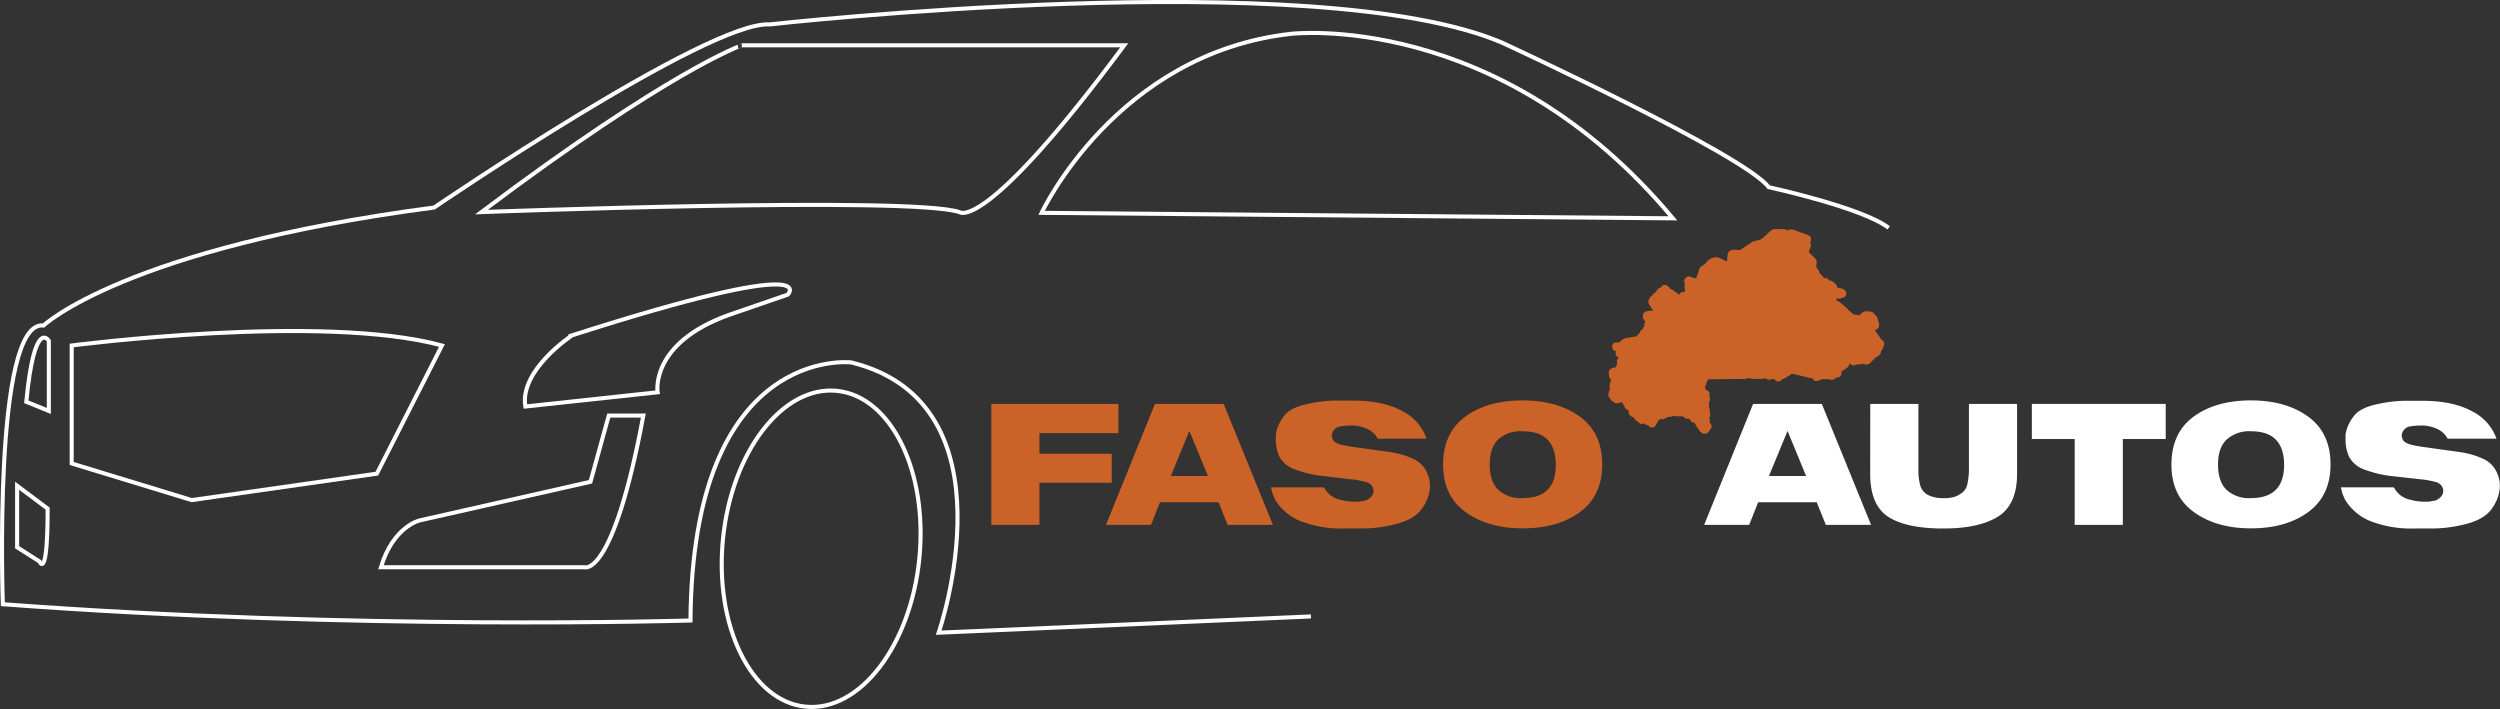 <svg xmlns="http://www.w3.org/2000/svg" viewBox="0 0 614.43 174.25"><rect x="0" y="0" width="614.43" height="174.25" fill="#333333" stroke="none"/><defs><style>.cls-1,.cls-6{fill:#cb6228;}.cls-2{fill:#fff;}.cls-3,.cls-5{fill:none;}.cls-3{stroke:#fff;}.cls-3,.cls-4,.cls-5{stroke-miterlimit:10;}.cls-4{fill:#474747;}.cls-4,.cls-5{stroke:#364a5e;stroke-width:2.09px;}.cls-6{stroke:#cb6228;stroke-linecap:round;stroke-linejoin:round;stroke-width:2px;}</style></defs><title>Fichier 2logo-icon</title><g id="Calque_2" data-name="Calque 2"><g id="Calque_1-2" data-name="Calque 1"><path class="cls-1" d="M243.64,99.27h31.24v7.18H255.47v5.06h17.76v7.14H255.47V129H243.64Z"/><path class="cls-1" d="M283.85,99.27h16.89L312.85,129H301.73l-2.24-5.56h-14.4l-2.2,5.56H271.82Zm3.9,17.72h9.13l-4.56-11.08Z"/><path class="cls-1" d="M350.61,107.82h-12a5.32,5.32,0,0,0-2.7-2.45,8.63,8.63,0,0,0-3.4-.79,17.68,17.68,0,0,0-3.07.21,2.38,2.38,0,0,0-1.62.93,2.35,2.35,0,0,0-.5,1.27,3.2,3.2,0,0,0,.25,1q.25.67,1.54,1.16a22.74,22.74,0,0,0,2.95.62l9.5,1.33a24.25,24.25,0,0,1,3,.62,20.55,20.55,0,0,1,2.66,1,6.62,6.62,0,0,1,3.57,3.61,7.42,7.42,0,0,1,.66,3.2,9.84,9.84,0,0,1-1.74,5.14q-1.74,2.78-6.16,4a33.53,33.53,0,0,1-9,1.22h-4a28.08,28.08,0,0,1-10.85-1.78,13,13,0,0,1-6.33-5.35l-.58-1.33-.42-1.66h13l.46.71a4,4,0,0,0,.5.6,6.26,6.26,0,0,0,.58.56,6,6,0,0,0,2.51,1.18,12.92,12.92,0,0,0,3.38.48h1.29a10.12,10.12,0,0,1,1.14-.21,2.61,2.61,0,0,0,1.25-.54,2.92,2.92,0,0,0,.85-.93,2.16,2.16,0,0,0,.25-1,2.48,2.48,0,0,0-.39-1.18,2.55,2.55,0,0,0-1.56-1,22.78,22.78,0,0,0-3.57-.64L325.3,117a26.92,26.92,0,0,1-6.78-1.54,6.92,6.92,0,0,1-4.09-3.24,10.19,10.19,0,0,1-.87-3.94q0-.87,0-1.29t.27-1.47a10.41,10.41,0,0,1,1.62-3.11q1.39-2.05,5.33-3a36.16,36.16,0,0,1,3.88-.71,31.58,31.58,0,0,1,4-.25h3.65q7.63,0,12.28,2.55A11.92,11.92,0,0,1,350.61,107.82Z"/><path class="cls-1" d="M354.68,114.17q0-7.76,5.44-11.76t14.07-4q8.63,0,14.11,4t5.48,11.74q0,7.68-5.48,11.7t-14.11,4q-8.47,0-14-4T354.68,114.17Zm11.45,0q0,4.15,2.07,6.2a8.14,8.14,0,0,0,6,2.05q8.17,0,8.17-8.17,0-4.07-2-6.16T374.26,106A8.21,8.21,0,0,0,368.2,108Q366.13,110.1,366.13,114.13Z"/><path class="cls-2" d="M430.86,99.27h16.89L459.86,129H448.74l-2.24-5.56H432.1L429.9,129H418.83Zm3.9,17.72h9.13l-4.56-11.08Z"/><path class="cls-2" d="M459.66,99.27h11.83v16.06a14.09,14.09,0,0,0,.46,4,3.83,3.83,0,0,0,1.85,2.3,8,8,0,0,0,3.92.79h1l1.29-.21a5.9,5.9,0,0,0,1.85-.85,3.65,3.65,0,0,0,1.66-2.34,18.82,18.82,0,0,0,.39-4.36V99.27h11.83v17.18q0,7.59-4.69,10.52t-13.49,2.92q-9,0-13.46-2.86t-4.46-10.62Z"/><path class="cls-2" d="M532.27,99.27v8.63H521.73V129H509.9V107.9H499.37V99.27Z"/><path class="cls-2" d="M533.68,114.17q0-7.76,5.44-11.76t14.07-4q8.63,0,14.11,4t5.48,11.74q0,7.68-5.48,11.7t-14.11,4q-8.47,0-14-4T533.68,114.17Zm11.45,0q0,4.15,2.07,6.2a8.14,8.14,0,0,0,6,2.05q8.17,0,8.17-8.17,0-4.07-2-6.16T553.27,106a8.21,8.21,0,0,0-6.06,2.07Q545.13,110.1,545.13,114.13Z"/><path class="cls-2" d="M613.56,107.82h-12a5.32,5.32,0,0,0-2.7-2.45,8.63,8.63,0,0,0-3.4-.79,17.68,17.68,0,0,0-3.07.21,2.38,2.38,0,0,0-1.62.93,2.35,2.35,0,0,0-.5,1.27,3.2,3.2,0,0,0,.25,1q.25.67,1.54,1.16a22.74,22.74,0,0,0,2.95.62l9.5,1.33a24.25,24.25,0,0,1,3,.62,20.55,20.55,0,0,1,2.66,1,6.62,6.62,0,0,1,3.57,3.61,7.42,7.42,0,0,1,.66,3.2,9.84,9.84,0,0,1-1.74,5.14q-1.74,2.78-6.16,4a33.53,33.53,0,0,1-9,1.22h-4a28.08,28.08,0,0,1-10.85-1.78,13,13,0,0,1-6.33-5.35l-.58-1.33-.42-1.66h13l.46.71a4,4,0,0,0,.5.6,6.26,6.26,0,0,0,.58.56,6,6,0,0,0,2.51,1.18,12.92,12.92,0,0,0,3.38.48H597a10.12,10.12,0,0,1,1.14-.21,2.61,2.61,0,0,0,1.25-.54,2.92,2.92,0,0,0,.85-.93,2.16,2.16,0,0,0,.25-1,2.48,2.48,0,0,0-.39-1.18,2.55,2.55,0,0,0-1.56-1,22.78,22.78,0,0,0-3.57-.64l-6.76-.75a26.92,26.92,0,0,1-6.78-1.54,6.92,6.92,0,0,1-4.09-3.24,10.19,10.19,0,0,1-.87-3.94q0-.87,0-1.29t.27-1.47a10.41,10.41,0,0,1,1.62-3.11q1.39-2.05,5.33-3a36.16,36.16,0,0,1,3.88-.71,31.58,31.58,0,0,1,4-.25h3.65q7.63,0,12.28,2.55A11.92,11.92,0,0,1,613.56,107.82Z"/><path class="cls-3" d="M322.19,151.5l-91.49,4s19.5-56.36-21.5-66.43c0,0-39-4.57-39.5,63.43,0,0-82,2.5-169-4,0,0-2.5-70,10-68.5,0,0,20-19,96-29,0,0,67.5-46,82.49-45,0,0,134.49-15,180,4.5,0,0,59.5,27.5,65.5,35.5,0,0,23,5,29.5,10"/><path class="cls-3" d="M129.12,99.91l32.5-3.5s-2-12,17.5-19l14.5-5s9.5-10-53,10C140.62,82.41,127.62,90.91,129.12,99.91Z"/><path class="cls-3" d="M17.62,84.91s61.5-8,91,0l-16,31.5-45.5,6.5-29.5-9Z"/><path class="cls-3" d="M93.62,139.41h50s7,2.94,14.5-37.28h-8.5l-4.5,16.28-42,9.5S96.62,129.41,93.62,139.41Z"/><path class="cls-3" d="M4.21,134.5,9.71,138s2,5,2-13l-7.5-5.61Z"/><path class="cls-3" d="M6.46,98.75,12,101V83.75S8.46,77.86,6.46,98.75Z"/><path class="cls-3" d="M118.32,52.13s105.49-4,117.49,0c0,0,6,5.5,40.5-41h-94S164.82,17.13,118.32,52.13Z"/><path class="cls-3" d="M256,52.31s18.26-39.19,61.33-44c0,0,51-6,93.82,45.35Z"/><ellipse class="cls-3" cx="201.82" cy="134.87" rx="39" ry="24.25" transform="translate(47.7 322.4) rotate(-84.34)"/><path class="cls-4" d="M482.11,191.71"/><path class="cls-5" d="M15.86,191.71"/><path id="BFA2183" class="cls-6" d="M452.46,86l.06.14,0,.72.24.36.65.42.59.48.1.11-.1,0-.11.08-.07.1v.07l.08.18-.14.09-.19.09-.16.11-.07.16.05.14.08.11v.11l-.15.13-.05-.07-.06,0-.06,0-.06.07-.05-.09-.1-.11-.09,0,0,.11,0,.07.08.08v.15l-.11.2-.28-.13-.13,0h-.16l-.16.07-.07,0-.06-.1-.08-.07-.09.13-.09.09,0,.11.16.26,0,.29,0,.14-.25-.11h-.09l0,0-.05.15-.05,0-.27.07,0,0V91l.08-.06.08,0v.18l.12.05,0,.29.05.09.09.09v.14l-.09,0-.08-.13-.09,0-.26,0-.12.06h-.05l-.06-.1-.16-.12-.18,0h-.07l-.11.18-.1.13v.18l0,.08.12.08v.1l0,.1,0,0-.26,0-.26-.14-1.88,0-.52.11-1,.36.11-.36-.14,0,.06-.14,0-.06-.93-.19,0-.07.32-.67.11-.11.11,0,.1.14.13.16.15,0,.08-.12v-.23l.05-.22.1-.15.31-.36v-.18l0-.14,0-.15-.08-.13-.08-.37.05-.16.21-.14.09-.23,0-.17-.09-.26-.18-.32-.06-.2,0-.59,0-.22.05-.58.09-.13.25-.2.28-.13.76-.19.2-.16,0-.22.07-.24.2-.21.11-.09.36-.22.5-.4h.2l.17.09.27,0h.24l.2.15.16,0,.1.09.05.13.1.12.1,0,.28,0h.12l.06.08,0,.15.09.13.12.13.18.12v.13l0,.07.1,0h.09l.06,0h.09l.14.09.08.1Z"/><path id="BFA2184" class="cls-6" d="M452.46,86l-.08-.1-.14-.09h-.09l-.06,0H452l-.1,0,0-.07v-.13l-.18-.12-.12-.13-.09-.13,0-.15L451.4,85h-.12L451,85l-.1,0-.1-.12-.05-.13-.1-.09-.16,0-.2-.15h-.24l-.27,0-.17-.09h-.2l-.5.4-.36.22-.11.09-.2.21-.07.24,0,.22-.2.16-.76.19-.28.13-.25.2-.09.13H446l-.18,0-.91-.63-.25-.09-.52,0-.26-.13-.15-.13h-.15l-.45-.09-.13,0,0,.22-.07.06-.2,0v-.13l-.07-.34-.2-.34-.39-.08-.27-.19-.09-.29-.18-.08-.12,0,0-.15,0-.25,0-.3.19-.36.25-.17.28-.09.24-.12.18,0,0-.23-.36-.34-.18-.22-.27-.2-.12-.14.07-.09.48-.45.22-.29.23-.07.27,0,.64-.32h.88l.36-.23.45-.38.08,0,.17-.07.63-.43.2-.06,1,.62.12.14.38.8.2.11.13-.1.06-.08.09,0h.11l.09-.07.07-.14.15-.14v-.11l0-.11.11-.06.06-.06v-.09l.16,0,.05-.12.15-.16v-.2l0-.11.12,0,.06,0v-.15l0-.16.13-.31.08-.09.13-.05.19,0H450l.16-.05.14-.16.09-.2.11-.13.23-.07h.15l.14.07.23.06h.12l.13-.08.1-.14,0-.16.07-.11.08-.07v-.13l0-.11.11,0,.26,0,.34-.08h.17l.06,0,0,.15,0,.22.09.26-.07.28-.07.18-.18.78-.19.34-.16.38v.46l.15.86-.05.37-.09.37.19.44.36.2.3,0,.23.09v.26l-.22,1.4v.43l-.08.41-.13.32-.1.36-.18.32-.13.09Z"/><path id="BFA2799" class="cls-6" d="M409.13,84.18l0,0,.14.07.05.25v.11l0,.15,0,.08h0l-.05.15-.06.26,0,.57-.28.84,0,.28.06.26.09.28.13.23.15.17.16.13.07.09.1.41,0,.32L410,89l.18,0v.24L410,90.41l0,.3.14.19h.24l.24,0,.09.07.22.36.18.22.18.16.16.13.49.47.14.1h.2l.13,0-.24.24-.16.06-.07.07-.1.2,0,.12,0,.12,0,.07h-.13l-.15.11-.18,0-.06.06,0,.18h-.36l-.14.06-.1.12-.1.16-.29.29,0,.16,0,.14-.11.08-.28.09-.13.07h-.15l-.17-.18-.48-.09-.18-.07-.12-.07-.11-.11L408.3,94l-.08,0h-.1l-.24.11-.35.11-.21.11-.08.07-.45.24h-.13l-.08-.08-.05-.1-.07-.06-.49-.15-.22,0-.13-.05-.09-.14-.21-.54-.18-.2-.2-.08h-.38l-.21.07-.23.15-.15.14-.07.09-.44.32h-.16l-.18-.11-.23-.07-.15-.07-.09-.14-.23-.29,0-.13,0,0,.1-.22.12-.14.06-.13,0-.16,0-.19.06-.15.19-.09.22,0,.12-.11.15-.09.18,0,0-.09,0-.24,0-.16-.08-.16-.14-.17-.12-.19-.1-.13-.52-.36h-.1l-.05,0-.1-.26.06-.2.2-.4,0-.18V89l.1-.2.11-.11.59-.41.09.05.09.2.07,0h.1l.12,0,.18-.15.12-.16.07-.12.08-.21,0-.24,0-.17-.11-.18-.14-.18-.1-.22-.05-.26v-.15l0-.22-.11-.08-.21,0h-.23l-.12-.05.06-.26.08-.08.14,0,.1-.09v-.11l0-.09,0-.14v-.38l.09-.43,0-.25-.12-.51-.11-.13-.42-.24-.14-.06-.12,0,.06-.11.09-.08.09,0,.17,0h.09l.16-.08v0l.12.09.15.08.2,0,.2,0h.17l.15,0,.24-.18h.13L405,83l.07.09v.16l0,.2v.16l.11,0h.16l.06.1,0,.16-.07.17,0,.17v.19l0,.27-.05.24-.23.54,0,.14,0,.2.15.16.16,0,.15,0,.13-.06.11-.07.15-.05.29.13.17,0,.16-.1.13-.16.09-.18.07-.29,0-.14.26-.57.22-.21.16,0,.2,0h.22l.2,0,.13,0,.11-.09.18,0,.21.05.24.14H409l.12-.05Z"/><path id="BFA2800" class="cls-6" d="M402.38,93.19l-.06-.06-.12,0h-.71l-.36-.06H401l-.38.3-.44.17h-.22l-.43.11-.15.06h-.24l-.14-.13-.34-.38-.11-.18-.09-.22-.11-.17-.82-.75-.24-.13-.73-.07h-.09v-.08l0-.13.12-.08.83-.11.15,0,.14-.06.2-.13.09-.12,0-.34.08-.2.26-.26.11-.18v-.14l-.06-.88,0-.16.13-.11.18-.09.07-.07v-.11l0-.2v-.7l-.08-.3-.3-.24-.25,0-.07-.1v-.09l.15-.27.07-.33,0-.18v-.15l-.07-.17-.1-.11-.13-.09-.16-.07-.16,0-.15,0,0,0-.26-.14-.05-.13.16,0,.14.09h.09l.09-.09.29,0,.11-.07h.05l.15.08h.06l.06,0,.16-.24.32-.26.22-.25.13-.11.26-.08.28-.17.12-.05h.46l.15,0h.09l.09,0,.16-.11.18-.07h.18l.18,0h.17l.36-.13h.17l.16.14.15,0,.23,0,.12-.07.13-.19.12,0,.14.06.42.24.11.13.12.51,0,.25-.09.43v.38l0,.14,0,.09v.11l-.1.09-.14,0-.08.08-.06.26.12.05h.23l.21,0,.11.08,0,.22v.15l.05.26.1.22.14.18.11.18,0,.17,0,.24-.08.21-.07.12-.12.16-.18.15-.12,0h-.1l-.07,0-.09-.2-.09-.05-.59.41-.11.11-.1.2v.19l0,.18-.2.4-.06.2.1.26.05,0h.1l.52.36.1.13.12.19.14.17.08.16,0,.16,0,.24,0,.09-.18,0-.15.09-.12.11-.22,0-.19.09-.06.15,0,.19,0,.16-.06.13-.12.14-.1.22,0,0Z"/><path id="BFA2801" class="cls-6" d="M406.94,77.41l.18.16h.14l.13.08.14.13.16.07V78l-.11.09-.08.13,0,.16v.32l0,.17,0,.13.13.2.08.36,0,.32.15.24.36.27.2.05.26-.09.2-.13.11-.11,0-.09v-.14l0-.16.2-.3.05-.2.13-.14.26-.06.3,0,.25.06.2,0,.4-.06.63,0,.32.09.51.26.26.09,0,.09-.07.2,0,.11,0,.2,0,.08-.11.07-.06-.07-.13,0-.07,0L412,80l-.09,0-.1,0-.32.18-.09.07-.29.47-.11.34-.08.18-.13.07-.28.07-.09.2.05.63,0,.13-.1.13-.14.09-.15,0,0,.08,0,.16,0,.11-.09-.07h-.07l0,.1,0,.18-.1,0-.18.28,0,0,.07.14-.13.05-.08.13V84l.05.14h-.13l-.13-.06,0,.11-.12.05h-.13l-.24-.14-.21-.05-.18,0-.11.09-.13,0-.2,0h-.22l-.2,0-.16,0-.22.21-.26.57,0,.14-.07.29-.09.18-.13.16-.16.1-.17,0-.29-.13-.15.05-.11.07-.13.06-.15,0-.16,0-.15-.16,0-.2,0-.14.23-.54.05-.24,0-.27v-.19l0-.17.07-.17,0-.16-.06-.1h-.16l-.11,0v-.16l0-.2v-.16L405,83l-.13-.06h-.13l-.24.18-.15,0h-.17l-.2,0-.2,0-.15-.08-.12-.09,0-.09,0-.14.09-.16.3-.17h.25l.08-.09-.2-.4.73-.61,0-.09,0-.09.05-.26.09-.05h.12l.08.07.07.09.08.07.24-.05-.08-.36-.3-.72.07-.2.14-.17.16-.16.12-.16.05-.12-.12-.17-.18-.4-.13-.14-.36-.28-.07-.14,0-.44.18,0,.24-.09.28-.07.28,0,.24.05.24.14.11,0,.18,0,.15-.05.11-.07Z"/><path id="BFA2802" class="cls-6" d="M413.35,73.67l0,.07v.13l-.07.63.13.55-.09.48.09.93.11.25.18.22,0,.31h-.11l-.11,0,0,.05,0,.13h-.07l-.15-.06H413l0,0,0,.12-.14.07v.08l.07.08.11,0,0,.05,0,.11-.1.19.05.08,0,.06-.09.09,0,.17-.07.11,0,.07-.11.05v.09l.05.24,0,.1-.12.12,0,.16-.26-.09-.51-.26-.32-.09-.63,0-.4.06-.2,0L410,79l-.3,0-.26.06-.13.14-.05.2-.2.3,0,.16V80l0,.09-.11.11-.2.13-.26.09-.2-.05-.36-.27-.15-.24,0-.32-.08-.36-.13-.2,0-.13,0-.17v-.32l0-.16.08-.13.11-.09v-.14l-.16-.07-.14-.13-.13-.08h-.14l-.18-.16.09-.11.17-.55v-.1l-.11-.39,0-.49-.07-.23-.15-.2-.24-.21-.11-.14-.22-.49-.24-.22,0-.08v-.11l.09-.14.11-.28.14-.06.53,0,.09,0,.06-.08,0-.07-.17-.1-.06-.08,0-.13L407,73l.15-.14.13-.09.08,0,.16,0,.09,0,.16-.18.13-.2L408,72l.09-.16.14-.13.07,0,.22-.06.08,0,.13-.14.19-.07.13-.09.11-.1,0-.08-.07,0H409l0,0,.11-.13.05,0,.07,0,0,.07.07.22.07,0,.2,0,0,0v.09l-.06,0-.14,0-.17.16-.07,0-.11.1.11.09.19.05h.33l.14,0,.28.12.34.09.15.06.62.5.38.23.68.53.06,0,.11,0,.06,0,.13.14.13.06H413l.35.05Z"/><path id="BFA2803" class="cls-6" d="M418,83.16l0,.1.07.07.14.09.05.12h.17l0,.11v.09l-.06.24-.07.15,0,.09.17.2.14.11.09.1v.12l-.33.4,0,.08h-.09l-.16,0-.15.16.07.15.2.11.24,0h.5l.24.09.1.24v0l.47.73.15.18.05,0,.08.24,0,.55.12.13.23.18.67.42.15.16v.18l-.11.13L421,89l-.22,0-.16.16-.19.16h-.3l-.25,0-.22-.05-.22.09-.2.2-.13.16-.18.41-.16-.06h-.37L418.3,90l.08-.18.09-.14.13-.18V89l.08-.16,0-.09v-.38l0-.08-.11-.14,0-.07.17-.18v-.21l-.16-.12-.11-.07h-.1l0,.08-.06.06-.11,0-.14-.1-.12,0-.11,0-.15,0-.16-.05-.15-.14-.22-.12-.2,0-.12,0-.1.05-.27.23-.18.11-.2.05-.18.11-.17.18-.15.05-.13-.07-.17.14-.22.07-.17-.17-.06-.19v-.32l0-.05-.16-.05-.19,0-.13-.08-.11-.13-.27-.07L413.8,87l.18-.49.05-.11,0-.07-.15-.08-.27-.11-.52-.1-.3-.14-.35-.24,0-.11-.07-.14-.1-.07,0-.11.13-.24,0-.19.08-.14.1-.11.14-.07.24,0,.16-.11.11-.11.07-.14,0-.2v-.1l.7-.12.2,0,.07,0,.13,0,.48.25.07.22v.24l.16.14.23,0,.17-.13.23-.07.5.26.2,0,.15-.1v-.16l-.07-.25-.15-.14L416,84l-.18-.1-.09-.18-.2-.18-.11-.15,0-.43.15-.11.24,0,.42.21.24,0,.24-.08h.09l0,.14.11.16.18.12.29.07.3,0,.16-.09.09-.09Z"/><path id="BFA2804" class="cls-6" d="M418.62,80.5l0,.07v.16l-.26.15-.11.18,0,.2,0,.15.31.26.11.14.06.22v.13l.06.19.09.16.11.13v.05l-.07.2,0,.09,0,.08h-.1l-.46-.28-.18,0-.08.14-.09.2,0,.1-.09.09-.16.09-.3,0-.29-.07-.18-.12-.11-.16,0-.14h-.09l-.24.08-.24,0-.42-.21-.24,0-.15.11,0,.43.11.15.2.18.09.18.18.1.31,0,.15.14.07.25v.16l-.15.1-.2,0-.5-.26-.23.07-.17.13-.23,0-.16-.14v-.24L414.8,84l-.48-.25-.13,0-.07,0-.2,0-.7.12v.1l0,.2-.07.14-.11.11-.16.11-.24,0-.14.07-.1.11-.08.14,0,.19-.13.24,0,.11.1.07.07.14,0,.11h-.08l-.52,0-.16,0-.17.09-.16.11-.12,0H411l-.18,0-.13-.07-.12-.09-.16-.09-.18-.09-.15,0-.1,0,0-.11,0-.12,0-.07-.15-.07-.13-.09-.06-.16-.2,0,0,0h0l0-.08,0-.15v-.11l-.05-.25-.14-.07,0,0,0-.11.13.06h.13l-.05-.14v-.16l.08-.13.13-.05-.07-.14,0,0,.18-.28.1,0,0-.18,0-.1h.07L410,83l0-.11,0-.16,0-.08.15,0,.14-.09.1-.13,0-.13-.05-.63.09-.2.28-.07.13-.07.08-.18.11-.34.29-.47.09-.07.32-.18.1,0,.09,0,.11.13.07,0,.13,0,.06.07.11-.07,0-.08,0-.2,0-.11.07-.2,0-.09,0-.16.12-.12,0-.1-.05-.24v-.09l.11-.05,0-.07.07-.11,0-.17.09-.09,0-.06-.05-.08L413,78l0-.11,0-.05-.11,0-.07-.08v-.08l.14-.07,0-.12,0,0h.23l.15.06h.07l0-.13,0-.05.11,0h.19l.16.07.11.27.22.38v.09l-.09.13.06,0,.05,0,.07.06h.08l.06-.05.06-.23.09-.07.22-.07.26,0,.08.08-.05.82.07.4,0,0,.08,0h.09l.2,0,.13,0,.11.13.09.08.06-.06.34.59.12.05.05.12.1.09.16,0,.12,0,.34.2.17,0,.09,0,.15.15h0l.07,0,.18-.1.19-.17.14-.07h.18l.15.11.06.11Z"/><path id="BFA2805" class="cls-6" d="M443.91,62.82l-.19.22-.16.08h-.15l-.26.68L443,64l-.17.28-.57.67L442,65l-.36-.09h-.43l-.38.07-.32-.07-.33,0-.59.29-1.54.14h-.53l-.15-.06-.22-.23-.11-.37-.08-.91-.11-.11-.13-.11-.19-.22-.2-.38-.61-.6v-.2l-.09-.24-.2-.38-.52-.74-.26-.16-.4-.55-.48-.36-.18-.18L435.27,58l.45-.45.25-.18.28-.07h2.09l.08,0,.19.52.08.11h.24l.3-.14.52-.32.52-.09.58.14L442,58l2.09.73,0,.19L444,59l-.12.09-.1.14v.24l.24.5.05.26-.55,1.59.05.43.24.41.12.11Z"/><path id="BFA2806" class="cls-6" d="M437.51,65.33l.08.13.06.3-.06.38-.11.34-.22.22-.26.1h-.24l-.44.42-1.17.6-1.07.24-.59.3-.2,0-.63.25h-.43l-.37.06-.36.1-.34,0,0-.05-.24-.1-.43-.1-.46-.2-.31-.35-.11-.41-.09-.18-.68.36-.34,0-.34.27-.42.82-.3-.29-.26-.31-.46-.84,0-.34.07-.34V66.6l-.5-.28-.71-.51-.26-.14-.38-.49.41-.18.07-.06,0-.09.16-2.11.07-.23.24-.11h.4l.69.05.58,0,.58-.11L431,60.42l.36-.17,1.59-.4.32-.14.3-.18.18.18.48.36.4.55.26.16.52.74.2.38.09.24v.2l.61.6.2.38.19.22.13.11.11.11.08.91.11.37.22.23.15.06Z"/><path id="BFA2807" class="cls-6" d="M419.86,75.72l-.05.17-.11.57v.28l.09.09.24.2.28.32-.24.37-.2.16-.23.14-.13.14-.12.16,0,.26.09.27.11.22.06.19-.36.66-.63.58-.06-.11-.15-.11h-.18l-.14.07-.19.17-.18.1-.07,0h0l-.15-.15-.09,0-.17,0-.34-.2-.12,0-.16,0-.1-.09-.05-.12-.12-.05-.34-.59-.06.06-.09-.08-.11-.13-.13,0-.2,0h-.09l-.08,0,0,0-.07-.4.05-.82-.08-.08-.26,0-.22.07-.09.07-.06.23-.06.05h-.08l-.07-.06-.05,0-.06,0,.09-.13V78l-.22-.38-.11-.27-.16-.07h-.08l0-.31.07-.07.11-.16.06-.4.08-.16.17-.16.46-.26.08-.12,0-.18.2-.16.69-.14.13.09.12.21.13.15.16,0,.19,0h.18l.2.07.17.12.13,0,.17-.18h.26l.27.17.18.14.22.11.25.06.29,0,.23,0,.26-.26.21,0h.13l.28.06Z"/><path id="BFA2808" class="cls-6" d="M417.87,69.64l.07.11.17.23.35.36.28.14.78.18.19.11.09.18.14.12.18,0,.16.08.07.08,0,.19v.16l0,.4.22.4.06.18.18.13.22.11h.22l.2,0,.24,0,.16.1-.09.24-.37.51-.26.44-.18.2-.28.07h-.27l-.38-.06-.18,0-.11.24v.33l.09.42v.12l0,.18,0,.07-.28-.06h-.13l-.21,0L419,76l-.23,0-.29,0-.25-.06-.22-.11-.18-.14-.27-.17h-.26l-.17.18-.13,0-.17-.12-.2-.07h-.18l-.19,0-.16,0-.13-.15-.12-.21-.13-.09-.69.14-.2.16,0,.18-.08.12-.46.26-.17.16-.08.16-.06.4-.11.16-.07.07-.18-.22-.11-.25-.09-.93.09-.48-.13-.55.07-.63v-.13l0-.07.1,0,.11,0,.08-.14v-.15l-.1-.3,0-.24.18-.07,1.36-.09.11-.07-.3-2.13.13-.32,0-.2,0-.48-.05-.2-.17-.13.16-.16.22.08.38.28.23,0,.18,0h.18l.2.13.15.14,0,.08,0,.13.05.13.1,0,.15-.16.16-.07.2,0,.19.09h.06l.28-.11Z"/><path id="BFA2811" class="cls-6" d="M431.15,68.79l.29.47.08.29-.15.37-.13.24-.11.14v.2l.11.38-.09.33-.22.28.16.34.3.36.22.47,0,.24-.14.26,0,.2.06.37,0,.22-.29,0h-.35l-.45.09-.47.17-.28.28v.26l.16.28v.17h-.45l-.14-.07L429,74.9H429l-.1.07h0l-.05-.14h-.07l-.13,0-.11-.07-.16-.18-.15-.22-.34-.28-.06-.05,0-.11.11-.14.06-.18v-.26l-.07-.22-.14-.26-.2-.14h-.2l-.05-.16-.19-.2-.13-.18,0-.2,0-.85-.32-.67v-.19l.09-.36.28-.24.34-.18.31-.09.2-.13V69l-.09-.13,0,0,.42-.82.34-.27.34,0,.68-.36.09.18.11.41.31.35.46.2.43.1.24.1,0,.05Z"/><path id="BFA2812" class="cls-6" d="M426.09,77.85l.12.13v.17l0,.18.2.08.28.08.28.13.19.24.08.3.06.43-.1.14-.34.14-.25,0-.18-.12-.22-.1h-.53l-.17.14-.11.19-.11.26-.09.32-.18.29-.1.2.16.16.27.09.28-.13L426,81l.3-.17.32-.08.33,0h.16l.07.08,0,.16v.16l.15.14,0,.16v.17l0,.14-.09.11L427,82l-.22.24-.1.16-.2,0-.23.14-.12.14-.18.07,0,.22-.11.28-.3.24-.13.13-.12.15,0,0-.17.12-.27.14-.73.27-.32,0h-.13l-.12.07,0-.1.09-.22,0-.22h-.26l-.36.17-.27.06-.18-.1-.36-.34-.26,0-.22-.09-.09-.29V83.1l.07,0,.16-.14.18-.22-.15-.21-.21-.19.12-.16.34-.18.2-.25v-.53l-.13-.95-.07-.09,0-.15.07-.16.27,0,.28-.14.19-.22.55-.36.19-.32.12-.36-.1-.16-.19.13-.11.18-.1,0-.11-.16-.1-.2,0-.11.16-.09.15-.11.26-.09.53-.13h.24l.51.05.15-.06.1-.08h.4l.18.09.13.21.16,0,.1-.07Z"/><path id="BFA2813" class="cls-6" d="M429,77.89l-.13.28,0,.2-.06.2-.18.1h-.13l-.25,0-.16.05-.11.06V79l.32,1.11,0,.15-.24.11-.51.14-.34.17-.07.05h-.16l-.33,0-.32.08L426,81l-.33.24-.28.13-.27-.09-.16-.16.1-.2.18-.29.09-.32.11-.26.11-.19.17-.14h.53l.22.1.18.12.25,0,.34-.14.1-.14-.06-.43-.08-.3-.19-.24-.28-.13-.28-.08-.2-.08,0-.18V78l-.12-.13-.07-.12-.12-.28,0-.32.17-.31.66-.62,1.07-.26.22.2.09,0h.12l.13.07,0,.19,0,.25.07.49.05.15.1.08.27.07.07.14v.26Z"/><path id="BFA2814" class="cls-6" d="M433.4,82.05l0,.1.16.14,0,0,.05.38,0,.14.07.09.15.14.07.16.24.28.11.11.22.16.18.22,0,.1,0,.13,0,.24,0,.07-.42.07-.54-.18-.34-.17-.24-.06-.43.14-.55.38L432,85l-.1.2-.67,1.1-.24.8,0-.05-.63-.31-.23-.26-.1-.16-.13-.11-.57-.28-.14-.14L429,85.7l-.2-.09-.21-.07-.2-.18-.2-.21-.17-.14-.71-.78-.2-.11-.22.05-.23.16h-.61l-.14.09h-.1l-.29-.42-.32-.23.12-.15.13-.13.3-.24.11-.28,0-.22.18-.07.12-.14.23-.14.2,0,.41.44.15.1.32,0,.17.07.15.11H428l.29-.29.16,0,.18-.07.21-.16.2-.07.16-.09.12-.2.13-.14.2-.08.15,0,.12,0,.2,0,.14.11.16.49.09.12h.15l.18-.11.17-.08.21-.07h.18l.2.15.14,0,.23-.12.36-.06h.34l.17,0,.21-.09.25-.05.12-.12Z"/><path id="BFA2815" class="cls-6" d="M433.1,81.4v.15l.05.09.13,0,.05,0,.06.14v.18l-.12.12-.25.05-.21.09-.17,0h-.34l-.36.06-.23.12-.14,0-.2-.15h-.18l-.21.07-.17.08-.18.11h-.15l-.09-.12-.16-.49L430.1,82l-.2,0-.12,0-.15,0-.2.08-.13.14-.12.2-.16.09-.2.07-.21.16-.18.07-.16,0-.29.29h-.11l-.15-.11-.17-.07-.32,0-.15-.1-.41-.44.1-.16L427,82l.19-.15.09-.11,0-.14v-.17l0-.16-.15-.14v-.16l0-.16-.07-.08.07-.05.34-.17.51-.14.24-.11,0-.15L427.91,79v-.14l.11-.06.16-.05.25,0h.13l.18-.1.06-.2,0-.2.13-.28.08.06.13.16.11.2v.17l-.09.16,0,.2.05.17.14,0,.22-.07.19-.13.12-.06L430,79l.11.11,0,.16-.05.13-.17.27,0,.06.63,0,.16-.07.18-.17.24-.08.09,0,.37.09.11.18.07.23v.22l-.15.36,0,.16v.13l.11,0,.24.13.2.24.12,0,.55.28.22,0Z"/><path id="BFA2816" class="cls-6" d="M429.32,75.92l.14.07.22.15.2.11h.51l.28.06h.15l.09.13.11.17.26.09.42.1.41.2.38.29.17.3v.09l.15.09,0,.11,0,.08-.09.09-.05.09.08.1h.1l.05-.07,0-.21.09-.08h.09l.07,0,0,0h.15l.36,0,.36.19.55.69.42.27.25.05v.16l-.08.19-.24.11-.27,0-.25-.16-.32-.33h-.28l-.2.26-.16,0-.2,0,.11.07.06.24-.08.28-.16.3-.13,0-.05.07v.14l0,.18v.08l.07,0,.09.09v.41l-.22,0-.55-.28-.12,0-.2-.24-.24-.13-.11,0v-.13l0-.16.15-.36v-.22l-.07-.23-.11-.18-.37-.09-.09,0-.24.08-.18.17-.16.07-.63,0,0-.06.17-.27.05-.13,0-.16L430,79l-.15-.18-.12.06-.19.13-.22.07-.14,0-.05-.17,0-.2.09-.16v-.17l-.11-.2-.13-.16-.08-.06v-.26l-.07-.14-.27-.07-.1-.08-.05-.15-.07-.49,0-.25,0-.19-.13-.07h-.12l-.09,0-.22-.2.56-.23.31,0,.34.17.22,0,.05,0Z"/><path id="BFA2817" class="cls-6" d="M427.75,74.06l.06.05.34.28.15.22.16.18.11.07.13,0h.07l.05.14h0l.1-.07H429l.13.16.14.07h.45l-.23.38-.1.33-.09.06-.05,0-.22,0-.34-.17-.31,0-.56.23-1.07.26-.66.62-.17.31,0,.32.12.28.07.12-.1.07-.16,0-.13-.21-.18-.09h-.4l-.1.08-.15.06-.51-.05h-.24l-.53.13-.26.09-.15.11-.16.09h0l-.4.13-.14,0-.21.07-.27.05-.11,0-.05-.14.11-.22.21-.17.06-.13-.18-.05-.36,0-.25,0,0-.18.09-.22.12-.19,0-.22-.16-.12h-.11l-.1,0-.16.14-.12.11-.24.19-.33.21L420,77l-.24-.2-.09-.09v-.28l.11-.57.05-.17,0-.07,0-.18v-.12l.18,0,.38,0h.44l.31,0,.29,0,.39-.08.24-.07.4-.43.33-.2.78-.34.29.07.34.15h.26l.22.12.11.18.11,0,.49,0,.11-.07.11-.16.11-.12.13,0,.15.05.19,0,.15-.38.08-.14.2-.13.2.11.15.26.43-.06.3-.15Z"/><path id="BFA2818" class="cls-6" d="M424.53,74.55h-.26l-.34-.15-.29-.07-.78.34-.33.2-.4.43-.24.07-.39.08-.29,0-.31,0h-.44l-.38,0-.18,0-.09-.42V74.6l.11-.24.18,0,.38.06h.27l.28-.07.18-.2.26-.44.37-.51.09-.24-.16-.1-.24,0-.2,0h-.22l-.22-.11-.18-.13.08,0,.31-.07.22-.07.2-.11.16-.15.13-.16.15-.11.33-.11.2.19.44,0,.73.26.24,0h.23l.15.05.42-.17.18.05.05.11v.14l0,.16.1.22-.22.32-.09.26v.08l.05.19,0,.07-.15.07-.05.19,0,0-.15.07,0,.26.16.14Z"/><path id="BFA2819" class="cls-6" d="M423,78.1l0,.11.1.2.11.16.1,0,.11-.18.19-.13.1.16-.12.36-.19.32-.55.36-.19.22-.28.14-.27,0-.07.16,0,.15.07.09.13.95v.53l-.2.25-.34.18-.12.16.21.19.15.21-.18.22-.16.14-.07,0v.18l.09.29.22.09.26,0,.36.34.18.1.27-.06.36-.17h.26l0,.22-.09.22,0,.1-.21,0-.59.17-.27,0-.3.1-.77.44-.21.16-.15.25-.15.3-.08.34v.42l-.1.2h-.54l-.18,0-.05,0-.15-.18-.47-.73v0l-.1-.24-.24-.09h-.5l-.24,0-.2-.11-.07-.15.15-.16.16,0h.09l0-.08.33-.4v-.12l-.09-.1-.14-.11-.17-.2,0-.09.07-.15.06-.24v-.09l0-.11h-.17l-.05-.12-.14-.09-.07-.07,0-.1,0-.1.09-.2.08-.14.18,0,.46.28h.1l0-.08,0-.09.07-.2v-.05l-.11-.13-.09-.16-.06-.19V82l-.06-.22-.11-.14-.31-.26,0-.15,0-.2.11-.18.26-.15v-.16l0-.07.63-.58.36-.66-.06-.19-.11-.22-.09-.27,0-.26.12-.16.13-.14.23-.14.2-.16.24-.37.33-.21.24-.19.12-.11.16-.14.1,0h.11l.16.12,0,.22-.12.19-.09.22,0,.18.25,0,.36,0,.18.05-.06.13-.21.17-.11.22.05.14.11,0,.27-.05.21-.07.14,0,.4-.13h0Z"/><path id="BFA2820" class="cls-6" d="M429,89.37v.43l-.09.13-.08.23-.05.22-.11.15-.13.21.05.16.21.09.16.13.14.08.23.11.36.14.32,0,0,.09,0,.13.13.08.16,0,.09.16V92l-.19-.07-1,0-.15,0-.06.15-.1.05-7,.07-2.4,0V92l0-.14.07-.13.12-.09h.28l.11,0,.06-.13,0-.16,0-.18-.1-.18-.16-.16-.39-.29h-.16l-.18.31-.2.11-.08,0v-.17l-.07-.49-.07-.14.18-.41.13-.16.2-.2.22-.09.22.05.25,0h.3l.19-.16.16-.16.22,0,.15-.07.11-.13v-.18l-.15-.16-.67-.42-.23-.18-.12-.13,0-.55-.08-.24.18,0h.54l.1-.2v-.42l.08-.34.15-.3.15-.25.21-.16.77-.44.3-.1.27,0,.59-.17.21,0,.12-.07.07.28.05.44,0,.11v.14l.08.2v.2l0,.18-.17.09h-.35l-.31-.06-.14,0-.09,1v.26l.11.24.2.16.2.08.41,0,.22,0,.16.11.16.14.09.1v.16l.05.23.13.24.16.21.16.15.16.11.19.07.11.14,0,.15.14.09.16.05h.14l.09-.05.1-.2.12-.14.25-.22.4.11.07.08,0,.14.08.11.15.14.21,0,.15-.07.14-.09.23-.18.16-.2.22-.13h.28l.22,0,.09.12,0,.09.26.14Z"/><path id="BFA2821" class="cls-6" d="M431,87.15l.28.41-.31.32-.15.19-.11.11-.13.1-.17.09-.19.07-.22.16-.36.42-.18.07-.13,0-.14.07-.18.23-.26-.14,0-.09-.09-.12-.22,0h-.28l-.22.13-.16.2-.23.18-.14.09-.15.07-.21,0-.15-.14-.08-.11,0-.14-.07-.08-.4-.11-.25.22-.12.14-.1.2-.09.05h-.14l-.16-.05-.14-.09,0-.15-.11-.14-.19-.07-.16-.11-.16-.15-.16-.21-.13-.24-.05-.23v-.16l-.09-.1-.16-.14-.16-.11-.22,0-.41,0-.2-.08-.2-.16-.11-.24V87l.09-1,.14,0,.31.06h.35l.17-.09,0-.18v-.2l-.08-.2v-.14l0-.11-.05-.44-.07-.28h.13l.32,0,.73-.27.27-.14.17-.12,0,0,.32.23.29.42h.1l.14-.09h.61l.23-.16.22-.05.2.11.71.78.17.14.2.21.2.18.21.07.2.09.15.13.14.14.57.28.13.11.1.16.23.26.63.31,0,.05Z"/><path id="BFA2822" class="cls-6" d="M424.9,65.18l.38.49.26.14.71.51.5.28v.14l-.07.34,0,.34.46.84.26.31.3.29,0,0,.09.13v.23l-.2.13-.31.09-.34.18-.28.24-.09.36v.19l-.36.09-.26,0-.44.1-.2-.05-.24,0-.3,0-.18,0-.28-1.13-.25-.74-.06-.09-.18-.37V68l.06-.27-.16-.15-.25-.08-.14-.21-.05-.46-.13-.06-.19-.07-.36-.37-.27-.13h-.28l-.2.12-.15.13-.09.14-.12,0-.15,0-.13.05-.11.09h-.13l-.18-.06-.08-.07v-.18l-.08-.22-.3-.4-.45-.41.47-.53.18-.16.68-.39.45-.11.63.14,1.94.93.27.07.13,0,.16-.08Z"/><path id="BFA2823" class="cls-6" d="M426.62,70.47l.32.67,0,.85,0,.2.13.18.19.2.05.16h.2l.2.14.14.26.07.22v.26l-.06.18-.11.14,0,.11-.3.15-.43.06-.15-.26-.2-.11-.2.13-.08.14-.15.38-.19,0-.15-.05-.13,0-.11.12-.11.16-.11.07-.49,0-.11,0-.11-.18-.22-.12-.16-.14,0-.26.15-.07,0,0,.05-.19.15-.07,0-.07-.05-.19v-.08l.09-.26.22-.32-.1-.22,0-.16v-.14l-.05-.11-.18-.05-.42.17-.15-.05h-.23l-.24,0-.73-.26-.44,0-.2-.19-.33.11-.15.11-.13.16-.16.15-.2.11-.22.07-.31.07-.08,0-.06-.18-.22-.4,0-.4v-.16l0-.19-.07-.08-.16-.08-.18,0L419.8,71l-.09-.18-.19-.11-.78-.18-.28-.14-.35-.36-.17-.23-.07-.11.3-.11-.24-.81,0-.45.13-.33.15-.24.32-1.11-.05,0h0l.22-.37,1.23-.68.14-.16.45.41.3.4.08.22v.18l.08.07.18.06h.13l.11-.09.13-.05.15,0,.12,0,.09-.14.15-.13.2-.12h.28l.27.13.36.37.19.07.13.06.05.46.14.21.25.08.16.15-.06.27v.28l.18.37.06.09.25.74.28,1.13.18,0,.3,0,.24,0,.2.05.44-.1.26,0,.36-.09Z"/><path id="BFA2824" class="cls-6" d="M440.35,70.86l0,.07-.07.14-.3.18-.24.3,0,.29.12.22,0,.34-.2.42-.08.34.1.32-.07.24-.24.32-.18.4,0,.74.06.22.14.28,0,.14.12.29.15.22.18.13.38.2.32.24-.2.67.11.26.1.31v.33l-.09.37-1.51.78-.41,0-1.37-.33h-.09l0-.15v-.61l-.16-.43-.21-.25-.1,0,0-.53-.21-.45-.38-.42-.31-.49-.18-.47,0-.24.05-.11.13,0,.57.34.23-.05.1-.16,0-.32-.06-.51.05-.53.17-.49.05-.45-.09-.47-.13-.43-.11-.6-.15-.14-.14-.25L436,70.1v-.49l.11-.28.19-.14.18-.07.16-.29.09-.56,0-.46.09-.28.4-.32.15,0,.32.16.23.18.47.51.13.28.06.4.18.29.22.19.22.27.33.18.55,0,.36.1,0,.24-.15.23,0,.26.16.3Z"/><path id="BFA2825" class="cls-6" d="M437.17,67.21l-.4.32-.09.28,0,.46-.09.56-.16.29-.18.07-.19.14-.11.28v.49l.21.93.14.25.15.14.11.6.13.43.09.47-.05.45-.17.49-.05.53.06.51,0,.32-.1.16-.23.05-.57-.34-.13,0-.05.11,0,.24.18.47.31.49.38.42.21.45,0,.53-.2,0-.32,0-.13.2,0,.3v.2l-.27.25-.33.22-.2.11L435,79.1l-.42-.27-.55-.69-.36-.19-.36,0h-.15l0,0-.07,0H433l-.09.08,0,.21-.05.07h-.1l-.08-.1.05-.09.09-.09,0-.08,0-.11-.15-.09v-.09l-.17-.3-.38-.29-.41-.2-.42-.1L431,76.6l-.11-.17-.09-.13h-.15l-.28-.06h-.51l-.2-.11-.22-.15-.14-.07.09-.06.1-.33.23-.38V75l-.16-.28v-.26l.28-.28.47-.17.45-.09h.35l.29,0,0-.22-.06-.37,0-.2.14-.26,0-.24-.22-.47-.3-.36-.16-.34.22-.28.09-.33-.11-.38v-.2l.11-.14.13-.24.15-.37-.08-.29-.29-.47.34,0,.36-.1.37-.06h.43l.63-.25.2,0,.59-.3,1.07-.24,1.17-.6.44-.42h.14L437,67l.17.18Z"/><path id="BFA2826" class="cls-6" d="M438.37,83.72V84l-.07.2.09.26.26.34.4.3.85.21.21,0,.28-.45.74-.61.12,0h0l.12,0,.18.08.09.29.27.19.39.08.2.34.07.34v.22l0,.13-.11.05h-.14L442,86l-.14.07-.28.24-.16.33-.15.14-.11.14-.2.42.07.18.15.18-.1.24V88l0,.29-.1.13-.08.11,0,.13,0,.14-.11.12v.18l.1.09h.15l.16,0,.14,0,.14-.07.16,0h.23l.23.09.12.13v.13l-.09.12-.2.19-.09.12,0,.13-.07.13-.09.1-.15,0-.07.08v.13l-.11.23-.1.3-1.55-.32,0,.14.05.15-.07.13-.11.11-.42.31-.15-.18-.16-.13h-.16l-.16.2,0,.13,0,.19,0,.09-.1.09-.22.1-.1.13-.08,0h-.32l-.17,0-.12,0-.08.14-.06.2-.09.19-.15.09-.4-.39,0-.06.1-.13-.05-.06h-.17v-.1h-.06l0-.28.09-.14,0-.13-.05-.16-.15-.13-.13-.14-.11-.21-.18-.3-.09-.21.06-.06.12-.15L436,90l.1-.18.22-.11.3-.25.32-.2.23-.23.24-.09.25.09v-.15l0-.23.13-.3-.15-.26-.09-.09-.28-.13-.09-.07-.16-.07-.63-.16-.17,0-.19.14-.37-.22-.39-.14-.26-.18-.47-.71.11-.33.24-.3.2-.13.49-.67.42,0,.44-.14.33-.32.14-.24.17-.23.18-.19.24-.09.46,0,.33,0h.07Z"/><path id="BFA2827" class="cls-6" d="M446.63,86.5l-.05.58,0,.22,0,.59.06.2.18.32.09.26,0,.17-.09.23-.21.14-.05.16.08.37.08.13,0,.15,0,.14v.18l-.31.36-.1.15-.05.22v.23l-.08.12-.15,0-.13-.16-.1-.14-.11,0-.11.11-.32.67,0,.07L441.27,91l.1-.3.11-.23v-.13l.07-.08.15,0,.09-.1.07-.13,0-.13.09-.12.2-.19.09-.12v-.13l-.12-.13-.23-.09h-.23l-.16,0-.14.07-.14,0-.16,0h-.15l-.1-.09V89l.11-.12,0-.14,0-.13.08-.11.1-.13,0-.29v-.13l.1-.24-.15-.18L441,87.3l.2-.42.11-.14.15-.14.16-.33.28-.24L442,86l.34,0h.14l.11-.05,0-.13v-.09l.2,0,.07-.06,0-.22.13,0,.45.09h.15l.15.13.26.13.52,0,.25.09.91.63.18,0h.68Z"/><path id="BFA2828" class="cls-6" d="M436.64,77.86l.1,0,.21.25.16.43v.61l0,.15.08.31.36.22.28.23.13.25.05.21-.09.33.22.57,0,.26.06.18.45.45-.06.12.07.8-.13.32-.16.16h-.15l-.33,0-.46,0-.24.09-.18.19-.17.23-.14.24-.33.32L436,85l-.42,0-.09,0-.08-.06-.07-.08-.05-.22h-.09l-.11,0H435l-.15-.07,0-.07,0-.24,0-.13,0-.1-.18-.22-.22-.16-.11-.11-.24-.28-.07-.16L433.8,83l-.07-.09,0-.14-.05-.38,0,0-.16-.14,0-.1v-.18l-.06-.14-.05,0-.13,0-.05-.09V81l-.09-.09-.07,0v-.08l0-.18v-.14l.05-.07.13,0,.16-.3.08-.28-.06-.24-.11-.07.2,0,.16,0,.2-.26h.28l.32.33.25.16.27,0,.24-.11.08-.19v-.16l.2-.11.33-.22.27-.25v-.2l0-.3.13-.2.32,0,.2,0Z"/><path id="BFA2829" class="cls-6" d="M441.53,81.65l.12.14.27.2.18.22.36.34,0,.23-.18,0-.24.12-.28.09-.25.17-.19.36,0,.3,0,.25,0,.15h0l-.12,0-.74.61-.28.45-.21,0-.85-.21-.4-.3-.26-.34-.09-.26.07-.2v-.3h.07l.16-.16.13-.32-.07-.8.06-.12-.45-.45-.06-.18,0-.26-.22-.57.09-.33-.05-.21-.13-.25-.28-.23-.36-.22-.08-.31h.09l1.37.33.41,0,1.51-.78-.22.71.09.34.34.19.32.22v.3l-.25.34-.05.35.26.19.57.17Z"/><path id="BFA2830" class="cls-6" d="M435.77,90.43l.09.21.18.3.11.21.13.14.15.13.05.16,0,.13-.09.14,0,.28-.95,0,0-.06h-.09l0,.06-.18,0-.19.2-.14,0,.05-.12h-.09l0,0-.05-.12-.14-.06L433.33,92l-.23,0-.08.13-2.06,0-.21,0-.27-.11v-.11l-.09-.16-.16,0-.13-.08,0-.13,0-.09-.32,0-.36-.14-.23-.11-.14-.08-.16-.13-.21-.09-.05-.16.13-.21.11-.15.05-.22.08-.23.09-.13v-.43l.18-.23.14-.07.13,0,.18-.07.36-.42.22-.16.19-.07.17-.09.13-.1.11-.11.15-.19.31-.32.1.05.15.22.09.23.22,0h.28l.16.22.15.25.16.11.26.06.2.13.29.34.19.11.24-.07.25.05.1.18v.23l.12.06.17.12.15.24.13.09.21.24.5.24.22-.09.13-.16Z"/><path id="BFA2831" class="cls-6" d="M434.84,84.58l.15.07h.12l.11,0h.09l.05.22.07.08.08.06.09,0-.49.67-.2.13-.24.3-.11.33.47.71.26.18.39.14.37.22.19-.14.17,0,.63.16.16.07.09.07.28.13.09.09.15.26-.13.3,0,.23V89l-.25-.09-.24.09-.23.23-.32.2-.3.25-.22.11L436,90l-.07.26-.12.15-.06.06-.13.16-.22.09-.5-.24-.21-.24-.13-.09-.15-.24-.17-.12-.12-.06v-.23l-.1-.18-.25-.05-.24.07-.19-.11-.29-.34-.2-.13-.26-.06-.16-.11-.15-.25-.16-.22h-.28l-.22,0-.09-.23-.15-.22-.1-.05-.28-.41.24-.8.67-1.1.1-.2.3-.29.55-.38.43-.14.24.06.34.17.54.18.42-.07Z"/><path id="BFA2832" class="cls-6" d="M416.85,94.29l0,0-.1,0-.15.05-.34.21-.58.51-.27.1-.16,0-.17.06-.22.13-.16.05-.31-.27-.16-.11-.18-.09h-.25l-.41.14h-.16l-.11,0-.15-.11-.27-.11-.33,0L412,95l-.45.12-.15-.18-.09-.07-.32,0-.13,0-.09-.09,0-.11,0-.16.07-.07.16,0h.47l.11-.07,0-.17-.07-.18-.13-.13-.08-.13v-.07l0-.18.06-.06.18,0,.15-.11h.13l0-.07,0-.12,0-.12.1-.2.07-.07.16-.06.24-.24.06-.24,0-.07-.07-.07,0-.1,0-.06.16-.09.15-.24.15,0,.1-.09.18-.3.09,0,.15,0,.16-.09.08-.16.23.16.28,0,.19-.12h.16l.15,0,.18-.08.18-.07.25-.07.45-.07.33,0,.31.11,0,.2-.06.28-.07.17v.18l.07.18-.05.22-.11.21-.05.3-.05.1-.12.32.09.41-.27.11-.07.16.1.07.05.1-.07.17v.17l.1.05.09-.11.24,0,.32,0,.11,0,.08.09,0,.12.07.09.11.05,0,.06Z"/><path id="BFA2833" class="cls-6" d="M418.47,89.66l-.09.14-.08.18.09.08h.37l.16.06.07.14.07.49v.17l.08,0,.2-.11.18-.31h.16l.39.29.16.16.1.18,0,.18,0,.16-.06.13-.11,0h-.28l-.12.09-.07.13,0,.14v.18h-.18v-.09h-.72v.11l.05.16.09.15.05.16,0,.19-.11.13-.13.1-.11.13-.06.18-.09.39-.15.23,0,.19,0,.09-.11.14,0,.09-.12.08-.12,0h-.18l-.09-.09-.05-.14-.14-.16H417l-.2,0,0-.06-.11-.05-.07-.09,0-.12-.08-.09-.11,0-.32,0-.24,0-.09.11-.1-.05v-.17l.07-.17-.05-.1-.1-.07.07-.16.27-.11-.09-.41.12-.32.05-.1.05-.3.11-.21.05-.22-.07-.18v-.18l.07-.17.06-.28,0-.2-.31-.11-.33,0-.45.07-.25.07-.18.07,0-.09.07-.41.05-.14.11-.16.34-.42.26-.2.34-.1.22.09.13.11.26,0,.34-.11.31,0,.22.12.34.07.3.11.28.13.07,0Z"/><path id="BFA2834" class="cls-6" d="M412.41,85.68l.35.24.3.14.52.1.27.11.15.08,0,.07-.05.11-.18.49.06.11.27.07.11.13.13.08.19,0,.16.05,0,.05v.32l.06.19.17.17.22-.07.17-.14.13.07.15-.05.17-.18.18-.11.2-.05.18-.11.27-.23.1-.05.12,0,.2,0,.22.12.15.14.16.05.15,0,.11,0,.12,0,.14.1.11,0,.06-.06,0-.08h.1l.11.07.16.12v.21l-.17.18,0,.07.11.14,0,.08v.38l0,.09-.08.16v.47l-.13.18-.07,0-.28-.13-.3-.11-.34-.07-.22-.12-.31,0-.34.11-.26,0-.13-.11-.22-.09-.34.1-.26.2-.34.42-.11.16-.05.14-.07.41,0,.09-.18.08-.15,0h-.16l-.19.12-.28,0-.23-.16-.08.16-.16.09-.15,0-.09,0-.18.3-.1.09-.15,0-.15.24-.16.09,0,.06,0,.1.07.07,0,.07-.06.24-.13,0h-.2l-.14-.1-.49-.47-.16-.13-.18-.16-.18-.22-.22-.36-.09-.07-.24,0h-.24L410,90.7l0-.3.26-1.12V89L410,89l-.16-.16,0-.32-.1-.41-.07-.09-.16-.13-.15-.17-.13-.23-.09-.28-.06-.26,0-.28.28-.84,0-.57.06-.26.05-.15,0,0,.2,0,.06.16.13.09.15.07,0,.07,0,.12,0,.11.1,0,.15,0,.18.09.16.09.12.09.13.07.18,0h.16l.12,0,.16-.11.17-.09.16,0,.52,0h.08Z"/><path id="BFA2835" class="cls-6" d="M400.15,93.51l.09.13.23.1.22,0,.13.06.13,0,.14.11,0,.18-.06.18.07.27,0,.31,0,.16-.05.16-.13.26-.09.14h-.11l-.13,0-.16,0-.24.05-.25.09-.18,0-.09-.05-.1.18-.08.19.13.13.17.09,0,.35.13.16.06.16v.14l.05.3,0,.11-.09.13,0,.14v.16l-.22.16-.13-.09h-.14l-.06.11h-.07l-.41-.24-.13,0-.39-.05h-.14l-.06,0L398,98l-.09,0h-.14l-.09,0-.1.11h-.16l-.15,0L397.2,98l-.09-.08-.09-.2-.05,0h-.13l-.12,0v-.14l-.11-.22-.15-.19-.15-.08,0-.13.07-.43,0-.07.2-.3.11-.45,0-.08-.06-.06v-.13l.06-.13.08-.08-.13,0-.05-.21v-.08l.08-.45,0-.13.05-.06.13-.07V93.9l.12-.49,0-.11-.1-.18-.15-.59-.11-.23-.19,0,.05-.22-.09-.43h.09l.73.07.24.13.82.75.11.17.09.22.11.18.34.38.14.13h.24l.15-.06.43-.11h.22Z"/><path id="BFA2836" class="cls-6" d="M402.38,93.19l0,.13.23.29.09.14.15.07.23.07.18.11h.16l.44-.32.07-.09.15-.14.23-.15.21-.07h.38l.2.08.18.2.21.54.09.14.13.05.22,0,.49.15.07.06.05.1.08.08h.13l.45-.24.08-.07.21-.11.35-.11.24-.11h.1l.08,0,.19.22.11.11.12.07.18.07.48.09.17.18h.15l.13-.07.28-.09.11-.08,0-.14,0-.16.29-.29.1-.16.1-.12.14-.06h.36v.07l.08.13.13.13.07.18,0,.17-.11.07H411l-.16,0-.07.07,0,.16,0,.11.09.09.13,0,.32,0,.09.07.15.18v.2l0,.17v.74l0,.24v.14l-.11.09-.09.1-.06.18-.09.2-.24.3-.08.13v.14l.07.13,0,.11.06.29.05.14,0,.14-.06.15-.26.37-.15.32-.09.12-.27.14-.36.11h-.2l-.24-.06h-.18l-.07.13-.09.27,0,.12.08.22.48.39.24.26,0,.16v.18l-.15,0-.32.2-.18,0-.13.07,0,.14-.05.12h-.26l-.2.08,0,.11h-.05l-.14-.06-.47-.14-.15,0-.15.11-.24.34-.15.09-.32,0-.15,0-.11.11.13,0-.25.26,0,.08,0,.27,0,.11-.11.21-.05.07-.23-.09-.13,0,0,.13V104l0,.07-.11-.05-.06-.09-.07-.28-.08-.12-.2-.05h-.3l-.27,0-.12-.17,0-.16.08-.22,0-.14,0,0-.12,0h-.18l-.07.21V103l0,.09-.12,0-.1,0-.12-.18-.09-.08-.11.11-.1.05h-.22l0,.07-.05.05-.14.08,0-.09-.15-.08,0-.15,0-.06-.09-.09-.12-.13h-.16l0,.07,0,0-.13,0-.11-.18-.11,0,0-.11-.07-.07v-.06h.15l.13,0-.08-.14,0-.19-.07-.13-.16.05-.05-.17-.12-.11-.16-.05-.2,0h-.07l-.07-.08-.1,0-.06,0-.09.13-.07,0-.24-.23v-.09l.12-.35-.11-.25-.09-.13,0-.09H401l0-.11-.06-.15-.09-.13-.21-.12-.09-.08,0-.15-.08.07-.1,0h-.09l-.07-.1.11-.05-.16-.06v-.07l.2-.07,0-.07-.21-.14,0-.09.05-.15h-.22V99l.07-.15,0-.17-.07.11-.11.07h-.11v0l.05-.1V98.2l-.07-.13.22-.16v-.16l0-.14.09-.13,0-.11-.05-.3v-.14l-.06-.16-.13-.16,0-.35-.17-.09-.13-.13.08-.19.1-.18.09.05.18,0,.25-.09.24-.05.16,0,.13,0h.11l.09-.14.13-.26.05-.16,0-.16,0-.31L401,94.3l.06-.18,0-.18-.14-.11-.13,0-.13-.06-.22,0-.23-.1-.09-.13.44-.17L401,93h.16l.36.06h.71l.12,0,.06.06Z"/><path id="BFA2837" class="cls-6" d="M418,94.54v0l.09,0,0,.09,0,.07-.05.14-.11.2,0,.08,0,.16.25.45,0,.08v.18l0,.08.18.2,0,.16.07.11.29.26.11.05.13,0h.2l0,0,0,.08-.07.08-.09,0h-.11l-.09,0-.12.13-.06.13,0,.17v.18l.07.14.07,0,.16,0,0,.15.13,0,.22.11,0,0v.11l0,.11-.06.08-.17.13-.11.17v.17l.09.38v.27l-.34-.08-.27-.07-.24.07L418,100l-.07.42-.17.13-.34-.05-.34-.27-.24-.28h-.42l-.44,0-.25.2,0,.42-.22.35,0,.46-.1-.07-.13.09-.28.4-.12.12-.2,0-.09-.11v-.34l0-.05-.18.09-.08,0-.09,0-.15-.13-.11,0-1.31-.11-.49.07-.15,0-.09-.07-.12-.13-.11,0-.11.11-.1,0-.11-.07h-.06l-.41,0-.12,0-.09.06-.13.14-.07.05-.16,0h-.57v-.18l0-.16-.24-.26-.48-.39-.08-.22,0-.12.09-.27.07-.13h.18l.24.06h.2l.36-.11.27-.14.09-.12.15-.32.26-.37.06-.15,0-.14-.05-.14-.06-.29,0-.11-.07-.13v-.14l.08-.13.24-.3.09-.2.06-.18.09-.1.11-.09v-.14l0-.24v-.74l0-.17v-.2L412,95l.35,0,.33,0,.27.11.15.11.11,0h.16l.41-.14H414l.18.09.16.11.31.27.16-.05.22-.13.17-.06.16,0,.27-.1.58-.51.34-.21.15-.05.1,0,0,0,.2,0h.2l.14.16.05.14.09.09h.18l.12,0,.12-.08Z"/><path id="BFA2874" class="cls-6" d="M447,75.49l-.13,0,0,.07,0,.23-.08.11-.16,0-.15.08-.15.11-.18.1-.2,0h-.23l-.24-.07-.26-.11-.2,0-.18-.12-.22,0-.08.09,0,.18-.05.26-.17.21-.07.13.22.22.23.43.16,1.4.24.88v.2l-.45.38-.36.23h-.88l-.64.32-.27,0-.23.07-.22.29-.48.45-.07.09-.57-.17-.26-.19.05-.35.25-.34v-.3l-.32-.22-.34-.19-.09-.34.22-.71.09-.37v-.33l-.1-.31-.11-.26.2-.67-.32-.24-.38-.2-.18-.13-.15-.22-.12-.29,0-.14-.14-.28-.06-.22,0-.74.18-.4.24-.32.07-.24-.1-.32.08-.34.2-.42,0-.34-.12-.22,0-.29.24-.3.3-.18.07-.14,0-.07.14-.13.18-.3.14-.2h.28l.36.11.3.14.36-.06.24-.11.4-.14,0,.16,0,.28v.24l.16.12.28.32.24.53.28.39.52.49.09.3.37.33,1.09.35.18.24.24.22.23.24.28.38.33.34.1.25-.07.14-.11,0Z"/><path id="BFA2875" class="cls-6" d="M453.08,76.48l-.3.55-.06,0h-.17l-.34.08-.26,0-.11,0,0,.11v.13l-.08.07-.07.11,0,.16-.1.14-.13.08h-.12l-.23-.06-.14-.07h-.15l-.23.07-.11.13-.09.2-.14.16-.16.05h-.17l-.19,0-.13.05-.08.09-.13.31,0,.16v.15l-.06,0-.12,0,0,.11v.2l-.15.16-.05.12-.16,0V80l-.06.06-.11.06,0,.11v.11l-.15.14-.07.14-.09.07h-.11l-.09,0-.06.08-.13.1-.2-.11-.38-.8-.12-.14-1-.62-.2.06-.63.43-.17.07-.08,0v-.2l-.24-.88-.16-1.4-.23-.43-.22-.22.07-.13.17-.21.05-.26,0-.18.08-.09.22,0L445,76l.2,0,.26.11.24.07H446l.2,0,.18-.1.15-.11.15-.08.16,0,.08-.11,0-.23,0-.07.13,0,.13,0,.2-.05.2-.13.22.05.28-.1.21.09.24,0,.2-.15.16-.18h.22l.16-.11.16-.14.76-.41.16-.07v.16l0,.16.07.13.24.14.59,0,.25.13,1.59,1.35Z"/><path id="BFA2876" class="cls-6" d="M446.39,67.83l0,.11-.08.09-.14.13-.19.1h-.38l-.11.14-.09.19-.15.11h-.38l-.38.14-.12.16-.1.25-.17.13-.22,0-.15.09-.1.11-.13.11-.18.09-.19.07L443,70l-.23.18-.4.14-.24.11-.36.06-.3-.14-.36-.11h-.28l-.14.2-.18.3-.14.13-.16-.3,0-.26.15-.23,0-.24-.36-.1-.55,0-.33-.18-.22-.27-.22-.19-.18-.29-.06-.4-.13-.28-.47-.51-.23-.18-.32-.16-.15,0L437,67l-.11-.23h.1l.26-.1.22-.22.11-.34.06-.38-.06-.3-.08-.13H438l1.54-.14.59-.29.33,0,.32.07.38-.07h.43L442,65l.24-.07.57-.67L443,64l.19-.2.26-.68h.15l.16-.08.19-.22,1.19,1.1.36.48v.12l-.08.11,0,.07,0,.27,0,.1-.2.31,0,.11,0,.09.11.16.15.14,0,.07V66l-.07.14v.07l.08.09.11.05.09.07,0,.15.07.15.14.1.15.07.09.1v.08l-.07.15v.09l.05.06.17.12.07.07.07.16.07.09Z"/><path id="BFA2877" class="cls-6" d="M450.31,74.37l-.16.07-.76.41-.16.14-.16.11h-.22l-.16.18-.2.15-.24,0-.21-.09-.28.1-.22-.05-.2.13-.2.05-.13,0,.11,0,.07-.14-.1-.25-.33-.34-.28-.38-.23-.24L446,73.9l-.18-.24-1.09-.35-.37-.33-.09-.3-.52-.49-.28-.39-.24-.53-.28-.32-.16-.12v-.24l0-.28,0-.16L443,70l.15-.09.19-.07.18-.09.13-.11.1-.11.15-.09.22,0,.17-.13.1-.25.12-.16.38-.14h.38l.15-.11.09-.19.11-.14h.38l.19-.1.14-.13.08-.09,0-.11.16.16.28.18.18.22.16.06.06.08-.05.16-.08.18,0,.13.12.22.22.07,1.11,0,.08,0,0,.06v.15l0,.09.1.09.16.08H449l.31,0,.39.12.45.27.34.36,0,.38.16.26.27.2.91.42.15.05.36,0,.14,0,.13.09.16.18-.23.09-.16-.07-.14-.13-.15,0,0,0,0,.1-.09.29-.06,0-.18-.08-.45-.11-.66-.27-.18,0-.11.34v2.07Z"/><path id="BFA2878" class="cls-6" d="M454.06,88.25l-.1-.11-.59-.48-.65-.42-.24-.36,0-.72-.06-.14.13-.09.18-.32.1-.36.13-.32.08-.41v-.43l.22-1.4v-.26l-.23-.09-.3,0-.36-.2-.19-.44.09-.37.05-.37-.15-.86V79.6l.16-.38.19-.34.18-.78.07-.18.07-.28-.09-.26,0-.22,0-.15.3-.55L455,78.11l.24.13.28.07,1.9.16.15,0,.14-.09.1-.14.09-.17.14-.2.09-.16h.07l.13,0,.09-.06.15-.16.07,0,.81.07.33.09.22.25L460,78l.12.13.09.07.15.1.08.09.05.11,0,.11.07.51.11.24.15.18,0,.07,0,.13V80l-.06.09-.13,0-.49,0-.16-.06-.05,0-.1.11-.48.1-.13.11,0,.25.16.3L461,83.2l.66.93.44.37-.3.82-.12.22-.32.36-.09.24v.24l0,.08-.11.11-.45.25-.61.5-1.13,1.16-.22.11-.3,0-.35-.14-.22-.1h-.1l-.08.05-.15,0-.16,0-.33.13h-.16l-.36,0-.13,0-.16.08-.38.08-.15.08-.16.05-.17-.32h-.15l.05-.23-.78-.06-.16,0-.14-.07,0,.12-.09.05Z"/><path id="BFA5989" class="cls-6" d="M419,99.77v.45l0,.17.18.28.05.15V101l-.08.38,0,.21.2.32,0,.08-.05.09-.28.32-.15.28,0,.18.05.18.07.07h.09l.07,0,0,.07,0,.16.09.07-.11.09-.07.12,0,.14v.28l0,.09.3.27.3.38-.26.25-.2.43-.15.14h-.2l-.19-.15-.83-1.11-.42-.81-.15-.39-.11-.2-.13-.13-.15,0-.29.09h-.15l-.15-.13-.08-.2-.11-.4-.16-.2-.19,0h-.19l-.15-.09,0-.16,0-.2v-.16l0-.46.22-.35,0-.42.25-.2.44,0h.42l.24.28.34.27.34.05.17-.13L418,100l.15-.28.24-.07.27.07.34.08Z"/><circle id="_0" data-name="0" class="cls-6" cx="429.7" cy="72.37"/><circle id="_1" data-name="1" class="cls-6" cx="421.03" cy="83.89"/><circle id="_2" data-name="2" class="cls-6" cx="415.76" cy="97.45"/></g></g></svg>